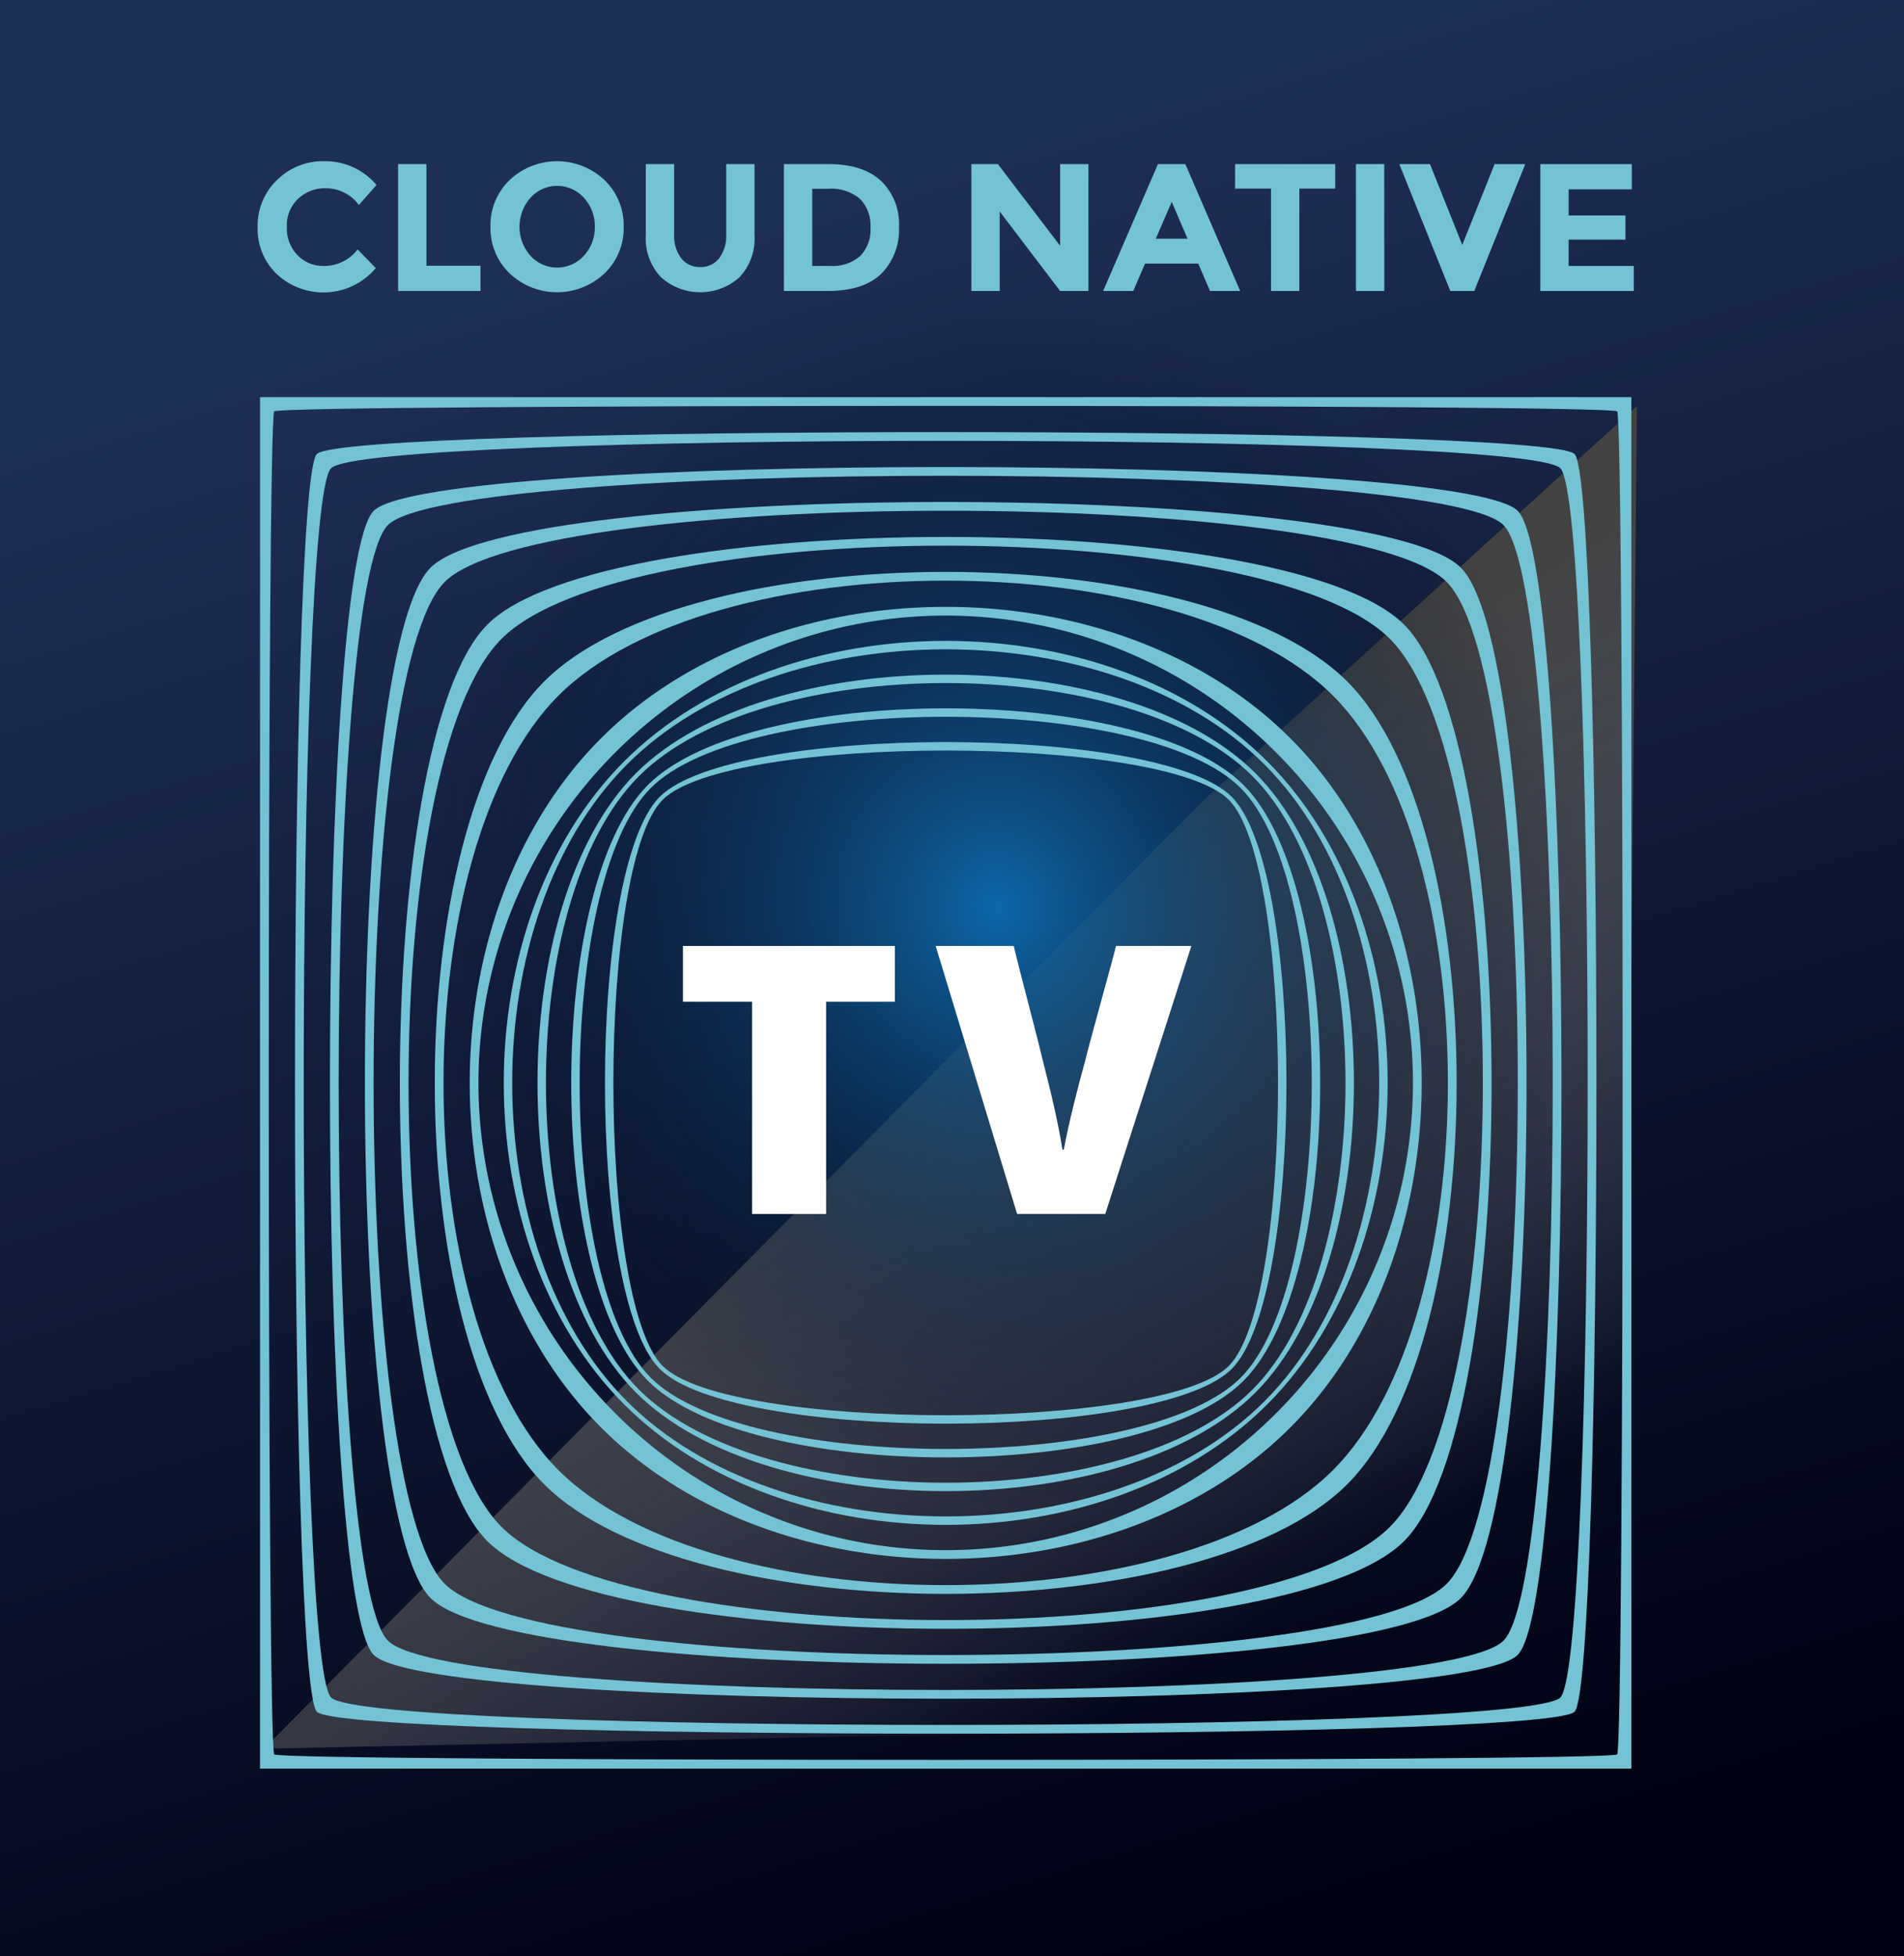 <svg xmlns="http://www.w3.org/2000/svg" xmlns:xlink="http://www.w3.org/1999/xlink" viewBox="0 0 294 302"><rect x="0" y="0" width="294" height="302" fill="#808080" stroke="none"/><defs><style>.cls-1{fill:none;}.cls-2{isolation:isolate;}.cls-3{clip-path:url(#clip-path);}.cls-4{fill:url(#linear-gradient);}.cls-5{mix-blend-mode:multiply;fill:url(#linear-gradient-2);}.cls-6{mix-blend-mode:screen;fill:url(#radial-gradient);}.cls-7{fill:#74c3d5;}.cls-8{fill:#fff;}</style><clipPath id="clip-path"><rect class="cls-1" x="-0.261" width="294.579" height="302.243"/></clipPath><linearGradient id="linear-gradient" x1="101.12" y1="0.388" x2="192.205" y2="299.453" gradientUnits="userSpaceOnUse"><stop offset="0.118" stop-color="#1e2f54"/><stop offset="1" stop-color="#000112"/></linearGradient><linearGradient id="linear-gradient-2" x1="195.295" y1="249.952" x2="133.653" y2="143.769" gradientUnits="userSpaceOnUse"><stop offset="0" stop-color="#85868a" stop-opacity="0"/><stop offset="1" stop-color="#424242"/></linearGradient><radialGradient id="radial-gradient" cx="143.228" cy="136.282" r="94.822" gradientTransform="translate(17.485 6.801) scale(0.953 0.978)" gradientUnits="userSpaceOnUse"><stop offset="0" stop-color="#0e68a9"/><stop offset="1" stop-color="#000112" stop-opacity="0"/></radialGradient></defs><g class="cls-2"><g id="Layer_1" data-name="Layer 1"><g class="cls-3"><rect class="cls-4" x="-0.261" width="294.579" height="302.243"/><polygon class="cls-5" points="185.935 123.482 252.759 62.699 250.759 267.058 134.759 268.035 40.759 269.991 185.935 123.482"/><ellipse class="cls-6" cx="153.981" cy="140.057" rx="90.365" ry="92.716"/></g><path class="cls-7" d="M40.152,61.315V273.067H251.904V61.315ZM249.709,270.872c-1.127,1.127-206.236,1.127-207.363,0-1.127-1.127-1.127-206.236,0-207.363,1.127-1.127,206.236-1.127,207.363,0C250.837,64.637,250.837,269.745,249.709,270.872Z"/><path class="cls-7" d="M48.93,70.093c-4.508,4.508-4.508,189.688,0,194.197,4.508,4.508,189.688,4.508,194.196,0,4.508-4.508,4.508-189.689,0-194.197C238.618,65.585,53.438,65.585,48.93,70.093ZM240.932,262.095c-5.635,5.635-184.173,5.635-189.808,0-5.635-5.635-5.635-184.173,0-189.808s184.173-5.635,189.808,0S246.567,256.46,240.932,262.095Z"/><path class="cls-7" d="M57.707,78.87c-9.016,9.016-9.016,167.625,0,176.641,9.016,9.016,167.625,9.016,176.641,0,9.016-9.016,9.016-167.625,0-176.641S66.724,69.854,57.707,78.87ZM232.154,253.317c-10.143,10.143-162.11,10.143-172.253,0-10.143-10.143-10.143-162.11,0-172.253,10.143-10.143,162.109-10.143,172.253,0C242.298,91.208,242.298,243.174,232.154,253.317Z"/><path class="cls-7" d="M66.485,87.648c-13.524,13.524-13.524,145.562,0,159.086,13.524,13.524,145.562,13.524,159.086,0,13.524-13.524,13.524-145.562,0-159.086S80.009,74.124,66.485,87.648Zm156.892,156.892c-14.651,14.651-140.046,14.651-154.698,0s-14.651-140.046,0-154.698c14.651-14.651,140.046-14.651,154.698,0C238.028,104.494,238.028,229.889,223.377,244.54Z"/><path class="cls-7" d="M75.262,96.425c-18.032,18.032-18.032,123.499,0,141.531s123.499,18.032,141.531,0,18.032-123.499,0-141.531S93.295,78.393,75.262,96.425Zm139.337,139.337c-19.159,19.159-117.983,19.159-137.143,0s-19.159-117.983,0-137.143,117.983-19.159,137.143,0S233.759,216.603,214.599,235.762Z"/><path class="cls-7" d="M84.04,105.203c-22.54,22.54-22.54,101.436,0,123.976s101.436,22.54,123.976,0,22.54-101.436,0-123.976S106.58,82.663,84.04,105.203ZM205.822,226.985c-23.667,23.667-95.92,23.667-119.588,0s-23.667-95.92,0-119.588,95.92-23.667,119.588,0S229.489,203.317,205.822,226.985Z"/><path class="cls-7" d="M92.817,113.98c-27.048,27.048-27.048,79.373,0,106.421s79.373,27.048,106.421,0,27.048-79.373,0-106.421S119.866,86.932,92.817,113.98Zm104.227,104.227a72.148,72.148,0,1,1,0-102.032A72.148,72.148,0,0,1,197.044,218.207Z"/><path class="cls-7" d="M96.382,117.545c-24.794,24.794-24.794,74.497,0,99.291s74.497,24.794,99.291,0,24.794-74.497,0-99.291C170.879,92.751,121.177,92.751,96.382,117.545ZM195.217,216.38c-23.667,23.667-74.71,23.667-98.378,0-23.667-23.667-23.667-74.71,0-98.378,23.667-23.667,74.71-23.667,98.378,0S218.884,192.713,195.217,216.38Z"/><path class="cls-7" d="M98.21,119.373c-20.286,20.286-20.286,75.35,0,95.637s75.35,20.286,95.637,0,20.286-75.35,0-95.637C173.56,99.086,118.496,99.086,98.21,119.373Zm95.18,95.18c-19.159,19.159-75.564,19.159-94.723,0-19.159-19.159-19.159-75.564,0-94.723,19.159-19.159,75.564-19.159,94.723,0C212.549,138.989,212.549,195.393,193.39,214.553Z"/><path class="cls-7" d="M100.037,121.2c-15.778,15.778-15.778,76.204,0,91.982s76.204,15.778,91.982,0,15.778-76.204,0-91.982S115.815,105.422,100.037,121.2Zm91.525,91.525c-14.651,14.651-76.417,14.651-91.068,0s-14.651-76.417,0-91.068,76.417-14.651,91.068,0S206.214,198.074,191.562,212.725Z"/><path class="cls-7" d="M101.864,123.027c-11.27,11.27-11.27,77.057,0,88.327,11.27,11.27,77.057,11.27,88.327,0,11.27-11.27,11.27-77.057,0-88.327S113.135,111.757,101.864,123.027ZM189.735,210.898c-10.143,10.143-77.271,10.143-87.414,0s-10.143-77.271,0-87.414c10.143-10.143,77.271-10.143,87.414,0C199.878,133.627,199.878,200.755,189.735,210.898Z"/><path class="cls-8" d="M116.132,154.668H105.454v-8.614h32.725V154.668H127.563v32.759H116.132Z"/><path class="cls-8" d="M157.054,187.427,144.479,146.054h12.056c.34,1.676,4.069,15.713,4.408,17.39,1.38,5.332,2.43,9.841,3.113,14.045h.206c.803-4.277,2.017-9.021,3.336-13.846.382-1.74,4.346-15.913,4.729-17.589h11.636L170.665,187.427Z"/><path class="cls-7" d="M49.952,41.059a6.451,6.451,0,0,0,5.269-2.55l2.802,2.886a10.572,10.572,0,0,1-15.314.897,9.658,9.658,0,0,1-2.928-7.216,9.751,9.751,0,0,1,2.984-7.272,10.052,10.052,0,0,1,7.3-2.914,10.347,10.347,0,0,1,8.071,3.671l-2.718,3.083a6.369,6.369,0,0,0-5.156-2.578,6.011,6.011,0,0,0-4.218,1.611,5.615,5.615,0,0,0-1.751,4.344,5.925,5.925,0,0,0,1.653,4.385,5.453,5.453,0,0,0,4.007,1.653"/><polygon class="cls-7" points="61.47 44.926 61.47 25.338 65.841 25.338 65.841 41.03 74.192 41.03 74.192 44.926 61.47 44.926"/><path class="cls-7" d="M93.332,42.221a10.673,10.673,0,0,1-14.628,0A9.675,9.675,0,0,1,75.734,35.006a9.676,9.676,0,0,1,2.97-7.216,10.673,10.673,0,0,1,14.628,0A9.679,9.679,0,0,1,96.302,35.006a9.678,9.678,0,0,1-2.971,7.216m-1.485-7.202a6.411,6.411,0,0,0-1.681-4.47,5.544,5.544,0,0,0-8.267,0,6.762,6.762,0,0,0,0,8.926,5.572,5.572,0,0,0,8.267,0,6.36,6.36,0,0,0,1.681-4.456"/><path class="cls-7" d="M105.185,39.868a3.578,3.578,0,0,0,2.942,1.359,3.542,3.542,0,0,0,2.93-1.359,5.821,5.821,0,0,0,1.079-3.713V25.338h4.372v10.957A8.702,8.702,0,0,1,114.153,42.838a9.088,9.088,0,0,1-12.064-.014,8.678,8.678,0,0,1-2.368-6.529V25.338h4.372v10.817a5.766,5.766,0,0,0,1.093,3.713"/><path class="cls-7" d="M136.01,27.902a9.185,9.185,0,0,1,2.802,7.132,9.631,9.631,0,0,1-2.732,7.23q-2.732,2.662-8.338,2.662h-6.697V25.338h6.922q5.24,0,8.042,2.564m-3.209,11.644a5.746,5.746,0,0,0,1.611-4.399,5.889,5.889,0,0,0-1.611-4.442,6.891,6.891,0,0,0-4.946-1.555H125.418V41.058h2.774a6.483,6.483,0,0,0,4.61-1.513"/><polygon class="cls-7" points="163.697 25.338 168.069 25.338 168.069 44.926 163.697 44.926 154.366 32.652 154.366 44.926 149.994 44.926 149.994 25.338 154.085 25.338 163.697 37.948 163.697 25.338"/><path class="cls-7" d="M186.844,44.926l-1.822-4.231h-8.211L174.99,44.926h-4.652l8.463-19.588h4.231L191.495,44.926Zm-5.913-13.759-2.466,5.689h4.904Z"/><polygon class="cls-7" points="200.631 29.121 200.631 44.926 196.259 44.926 196.259 29.121 190.711 29.121 190.711 25.338 206.179 25.338 206.179 29.121 200.631 29.121"/><rect class="cls-7" x="209.374" y="25.338" width="4.372" height="19.588"/><polygon class="cls-7" points="225.795 37.808 230.783 25.338 235.519 25.338 227.645 44.926 223.945 44.926 216.071 25.338 220.807 25.338 225.795 37.808"/><polygon class="cls-7" points="251.968 25.338 251.968 29.233 242.216 29.233 242.216 33.268 250.988 33.268 250.988 36.996 242.216 36.996 242.216 41.059 252.276 41.059 252.276 44.926 237.844 44.926 237.844 25.338 251.968 25.338"/></g></g></svg>